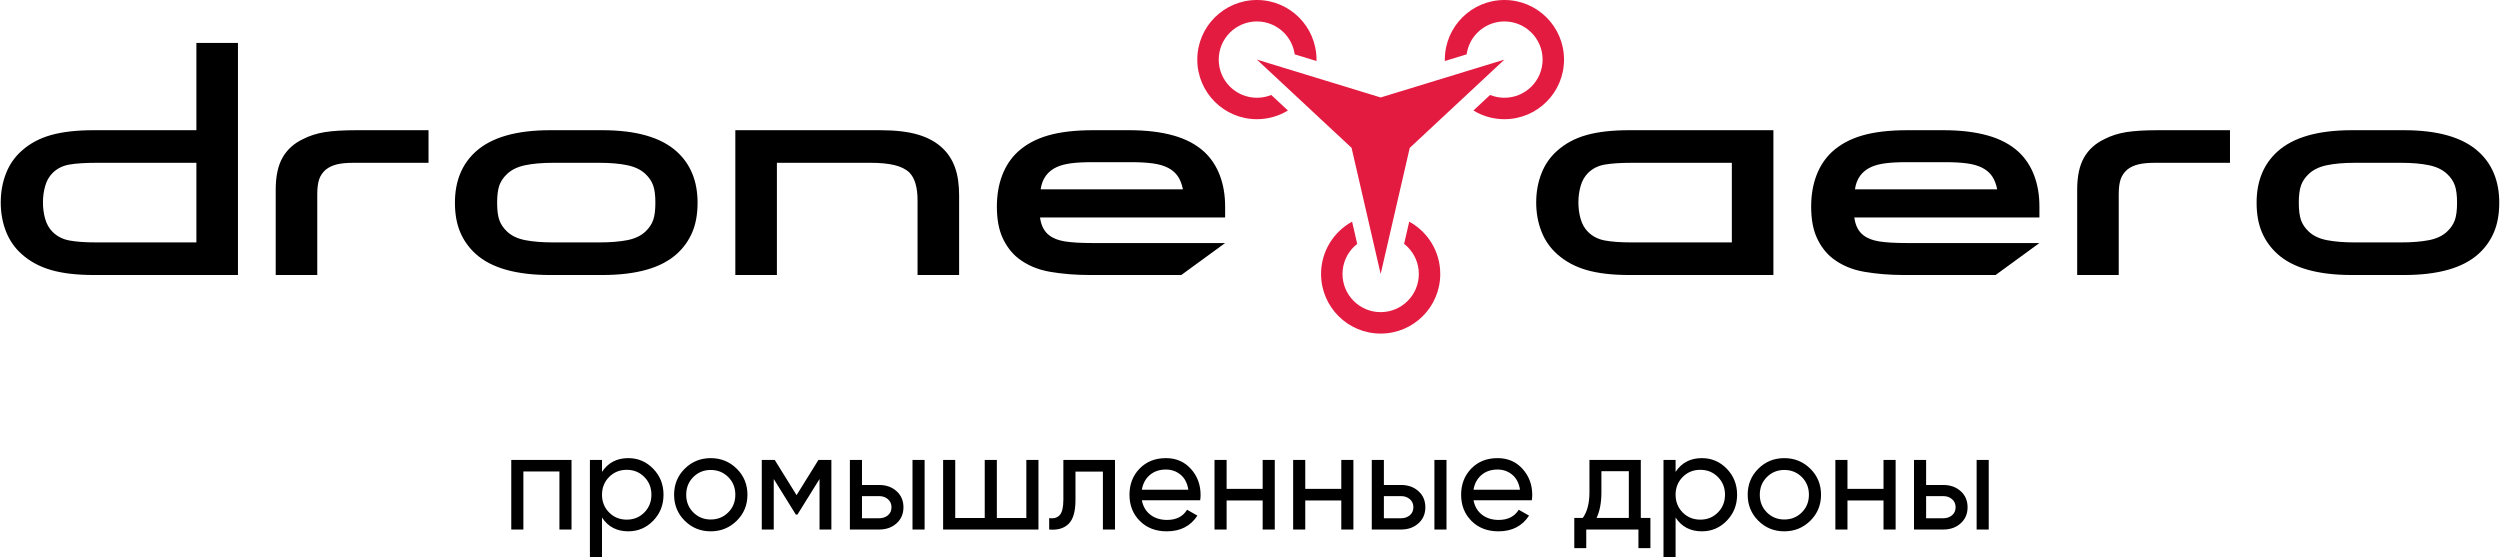 <?xml version="1.0" encoding="UTF-8"?> <!-- Creator: CorelDRAW --> <svg xmlns="http://www.w3.org/2000/svg" xmlns:xlink="http://www.w3.org/1999/xlink" xmlns:xodm="http://www.corel.com/coreldraw/odm/2003" xml:space="preserve" width="1700px" height="379px" style="shape-rendering:geometricPrecision; text-rendering:geometricPrecision; image-rendering:optimizeQuality; fill-rule:evenodd; clip-rule:evenodd" viewBox="0 0 1697.46 378.66"> <defs> <style type="text/css"> <![CDATA[ .fil1 {fill:#E41B41} .fil0 {fill:black;fill-rule:nonzero} ]]> </style> </defs> <g id="Layer_x0020_1">  <g id="_2798719570496"> <path class="fil0" d="M1599.29 110.61c-7.39,0 -13.68,0.54 -18.9,1.63 -5.21,1.08 -9.34,3.07 -12.38,5.97 -2.46,2.32 -4.2,4.89 -5.21,7.71 -1.01,2.82 -1.52,6.77 -1.52,11.84 0,5.06 0.51,9.01 1.52,11.84 1.01,2.82 2.75,5.39 5.21,7.7 3.04,2.9 7.17,4.85 12.38,5.87 5.22,1.01 11.51,1.52 18.9,1.52l31.49 0c7.38,0 13.68,-0.51 18.9,-1.52 5.21,-1.02 9.33,-2.97 12.38,-5.87 2.46,-2.31 4.19,-4.88 5.21,-7.7 1.01,-2.83 1.52,-6.78 1.52,-11.84 0,-5.07 -0.51,-9.02 -1.52,-11.84 -1.02,-2.82 -2.75,-5.39 -5.21,-7.71 -3.05,-2.9 -7.17,-4.89 -12.38,-5.97 -5.22,-1.09 -11.52,-1.63 -18.9,-1.63l-31.49 0zm-1536.09 76.23c-11.44,0 -21.07,-1.12 -28.88,-3.36 -7.82,-2.25 -14.48,-5.83 -19.99,-10.75 -4.77,-4.2 -8.36,-9.35 -10.75,-15.43 -2.39,-6.07 -3.58,-12.66 -3.58,-19.76 0,-7.09 1.19,-13.68 3.58,-19.76 2.39,-6.08 5.98,-11.23 10.75,-15.42 5.51,-4.93 12.17,-8.47 19.99,-10.65 7.81,-2.17 17.44,-3.25 28.88,-3.25l69.72 0 0 -59.3 28.24 0 0 157.68 -97.96 0zm69.72 -22.15l0 -54.08 -67.98 0c-7.67,0 -13.79,0.4 -18.35,1.2 -4.56,0.79 -8.36,2.71 -11.4,5.75 -2.32,2.32 -3.99,5.25 -5,8.79 -1.01,3.55 -1.52,7.28 -1.52,11.19 0,3.91 0.51,7.64 1.52,11.19 1.01,3.54 2.68,6.47 5,8.79 3.04,3.04 6.84,5 11.4,5.86 4.56,0.87 10.68,1.31 18.35,1.31l67.98 0zm106.67 -54.08c-4.64,0 -8.4,0.36 -11.3,1.09 -2.89,0.72 -5.35,1.88 -7.38,3.47 -2.18,1.88 -3.7,4.09 -4.56,6.62 -0.87,2.54 -1.31,5.9 -1.31,10.1l0 54.95 -28.23 0 0 -57.99c0,-9.12 1.55,-16.39 4.67,-21.82 3.11,-5.44 7.71,-9.6 13.79,-12.49 4.49,-2.32 9.45,-3.91 14.88,-4.78 5.43,-0.87 12.63,-1.3 21.61,-1.3l48.87 0 0 22.15 -51.04 0zm135.66 0c-7.38,0 -13.68,0.54 -18.89,1.63 -5.22,1.08 -9.34,3.07 -12.38,5.97 -2.47,2.32 -4.2,4.89 -5.22,7.71 -1.01,2.82 -1.52,6.77 -1.52,11.84 0,5.06 0.51,9.01 1.52,11.84 1.02,2.82 2.75,5.39 5.22,7.7 3.04,2.9 7.16,4.85 12.38,5.87 5.21,1.01 11.51,1.52 18.89,1.52l31.5 0c7.38,0 13.68,-0.51 18.89,-1.52 5.21,-1.02 9.34,-2.97 12.38,-5.87 2.46,-2.31 4.2,-4.88 5.21,-7.7 1.02,-2.83 1.52,-6.78 1.52,-11.84 0,-5.07 -0.5,-9.02 -1.52,-11.84 -1.01,-2.82 -2.75,-5.39 -5.21,-7.71 -3.04,-2.9 -7.17,-4.89 -12.38,-5.97 -5.21,-1.09 -11.51,-1.63 -18.89,-1.63l-31.5 0zm-1.95 76.23c-23.17,0 -40.04,-4.78 -50.61,-14.33 -4.63,-4.2 -8.14,-9.13 -10.53,-14.77 -2.39,-5.65 -3.59,-12.31 -3.59,-19.98 0,-14.63 4.71,-26.21 14.12,-34.75 10.72,-9.7 27.58,-14.55 50.61,-14.55l35.4 0c23.02,0 39.89,4.85 50.61,14.55 9.41,8.54 14.11,20.12 14.11,34.75 0,7.67 -1.19,14.33 -3.58,19.98 -2.39,5.64 -5.9,10.57 -10.53,14.77 -10.58,9.55 -27.44,14.33 -50.61,14.33l-35.4 0zm125.77 0l0 -98.38 98.39 0c10.43,0 19.04,1.01 25.85,3.04 6.8,2.02 12.38,5.14 16.72,9.33 3.76,3.63 6.55,8 8.36,13.14 1.81,5.15 2.72,11.41 2.72,18.79l0 54.08 -28.24 0 0 -50.82c0,-8.83 -1.88,-15.13 -5.64,-18.9 -2.47,-2.31 -5.87,-3.98 -10.21,-4.99 -4.35,-1.02 -9.63,-1.52 -15.86,-1.52l-63.85 0 0 76.23 -28.24 0zm242.63 -76.66c-5.94,0 -10.79,0.25 -14.55,0.76 -3.77,0.5 -6.95,1.33 -9.56,2.49 -6.37,2.9 -10.06,7.96 -11.08,15.2l96.66 0c-0.73,-3.61 -1.89,-6.58 -3.48,-8.9 -1.59,-2.32 -3.76,-4.2 -6.51,-5.65 -2.76,-1.44 -6.19,-2.46 -10.32,-3.04 -4.13,-0.58 -9.09,-0.86 -14.88,-0.86l-26.28 0zm90.13 37.57l-125.75 0c0.72,5.5 2.83,9.55 6.3,12.16 2.6,2.03 6.19,3.41 10.75,4.13 4.56,0.72 10.82,1.08 18.79,1.08l89.91 0 -29.78 21.72 -62.3 0c-9.4,0 -18.36,-0.73 -26.83,-2.17 -8.46,-1.44 -15.74,-4.56 -21.83,-9.34 -4.34,-3.47 -7.81,-8.04 -10.42,-13.68 -2.61,-5.65 -3.91,-12.74 -3.91,-21.29 0,-7.82 1.2,-14.87 3.58,-21.17 2.39,-6.3 5.9,-11.62 10.54,-15.97 5.5,-5.06 12.38,-8.79 20.63,-11.18 8.25,-2.39 18.46,-3.58 30.62,-3.58l24.55 0c11.43,0 21.43,1.19 29.97,3.58 8.54,2.39 15.57,6.12 21.07,11.18 4.63,4.35 8.14,9.67 10.53,15.97 2.39,6.3 3.58,13.35 3.58,21.17l0 7.39zm274.54 39.09c-11.44,0 -21.07,-1.12 -28.88,-3.36 -7.82,-2.25 -14.48,-5.83 -19.99,-10.75 -4.77,-4.2 -8.36,-9.35 -10.75,-15.43 -2.39,-6.07 -3.58,-12.66 -3.58,-19.76 0,-7.09 1.19,-13.68 3.58,-19.76 2.39,-6.08 5.98,-11.23 10.75,-15.42 5.51,-4.93 12.17,-8.47 19.99,-10.65 7.81,-2.17 17.44,-3.25 28.88,-3.25l97.96 0 0 98.38 -97.96 0zm69.72 -22.15l0 -54.08 -67.98 0c-7.67,0 -13.79,0.4 -18.35,1.2 -4.56,0.79 -8.36,2.71 -11.4,5.75 -2.32,2.32 -3.99,5.25 -5,8.79 -1.01,3.55 -1.52,7.28 -1.52,11.19 0,3.91 0.51,7.64 1.52,11.19 1.01,3.54 2.68,6.47 5,8.79 3.04,3.04 6.84,5 11.4,5.86 4.56,0.87 10.68,1.31 18.35,1.31l67.98 0zm118.83 -54.51c-5.94,0 -10.79,0.25 -14.55,0.76 -3.77,0.5 -6.95,1.33 -9.56,2.49 -6.37,2.9 -10.06,7.96 -11.08,15.2l96.65 0c-0.72,-3.61 -1.88,-6.58 -3.47,-8.9 -1.59,-2.32 -3.77,-4.2 -6.52,-5.65 -2.75,-1.44 -6.19,-2.46 -10.31,-3.04 -4.13,-0.58 -9.09,-0.86 -14.88,-0.86l-26.28 0zm90.13 37.57l-125.75 0c0.72,5.5 2.82,9.55 6.3,12.16 2.6,2.03 6.19,3.41 10.75,4.13 4.56,0.72 10.82,1.08 18.79,1.08l89.91 0 -29.78 21.72 -62.31 0c-9.4,0 -18.35,-0.73 -26.82,-2.17 -8.47,-1.45 -15.75,-4.56 -21.83,-9.34 -4.34,-3.47 -7.82,-8.04 -10.42,-13.68 -2.61,-5.65 -3.91,-12.74 -3.91,-21.29 0,-7.82 1.19,-14.87 3.58,-21.17 2.39,-6.3 5.9,-11.62 10.54,-15.97 5.5,-5.06 12.38,-8.79 20.63,-11.18 8.25,-2.39 18.46,-3.58 30.62,-3.58l24.54 0c11.44,0 21.43,1.19 29.98,3.58 8.54,2.39 15.56,6.12 21.06,11.18 4.64,4.35 8.15,9.67 10.54,15.97 2.39,6.3 3.58,13.35 3.58,21.17l0 7.39zm78.43 -37.14c-4.63,0 -8.4,0.36 -11.29,1.09 -2.9,0.72 -5.36,1.88 -7.39,3.47 -2.17,1.88 -3.69,4.09 -4.56,6.62 -0.87,2.54 -1.3,5.9 -1.3,10.1l0 54.95 -28.23 0 0 -57.99c0,-9.12 1.55,-16.39 4.66,-21.82 3.12,-5.44 7.72,-9.6 13.8,-12.49 4.49,-2.32 9.45,-3.91 14.87,-4.78 5.43,-0.87 12.64,-1.3 21.62,-1.3l48.86 0 0 22.15 -51.04 0zm133.85 76.23c-23.16,0 -40.03,-4.78 -50.6,-14.33 -4.64,-4.2 -8.15,-9.13 -10.54,-14.77 -2.39,-5.65 -3.58,-12.31 -3.58,-19.98 0,-14.63 4.71,-26.21 14.12,-34.75 10.71,-9.7 27.58,-14.55 50.6,-14.55l35.41 0c23.02,0 39.89,4.85 50.6,14.55 9.41,8.54 14.12,20.12 14.12,34.75 0,7.67 -1.2,14.33 -3.59,19.98 -2.38,5.64 -5.9,10.57 -10.53,14.77 -10.57,9.55 -27.44,14.33 -50.6,14.33l-35.41 0z"></path> <path class="fil1" d="M937.5 186.14l19.76 -85.69 64.33 -59.96 -84.09 25.73 -84.08 -25.73 64.32 59.96 19.76 85.69zm0 25.92c7.16,0 13.64,-2.9 18.33,-7.59 4.7,-4.69 7.6,-11.17 7.6,-18.33 0,-7.16 -2.9,-13.65 -7.6,-18.33 -0.75,-0.76 -1.55,-1.47 -2.4,-2.13l3.48 -15.09c12.57,6.88 21.08,20.22 21.08,35.55 0,22.36 -18.12,40.49 -40.49,40.49 -22.36,0 -40.49,-18.13 -40.49,-40.49 0,-15.33 8.52,-28.67 21.08,-35.55l3.48 15.09c-0.84,0.66 -1.64,1.37 -2.4,2.13 -4.69,4.68 -7.59,11.17 -7.59,18.33 0,7.16 2.9,13.64 7.59,18.33 4.69,4.69 11.17,7.59 18.33,7.59zm-84.08 -145.65c3.44,0 6.74,-0.67 9.75,-1.89l11.32 10.55c-6.14,3.75 -13.36,5.91 -21.07,5.91 -22.37,0 -40.5,-18.13 -40.5,-40.49 0,-22.36 18.13,-40.49 40.5,-40.49 22.36,0 40.49,18.13 40.49,40.49 0,0.32 -0.01,0.64 -0.01,0.96l-14.8 -4.53c-0.79,-5.73 -3.46,-10.86 -7.35,-14.76 -4.69,-4.69 -11.18,-7.59 -18.33,-7.59 -7.16,0 -13.65,2.9 -18.34,7.59 -4.69,4.69 -7.59,11.17 -7.59,18.33 0,7.16 2.9,13.64 7.59,18.33 4.69,4.69 11.18,7.59 18.34,7.59zm168.17 0c7.16,0 13.64,-2.9 18.33,-7.59 4.69,-4.69 7.6,-11.17 7.6,-18.33 0,-7.16 -2.91,-13.64 -7.6,-18.33 -4.69,-4.69 -11.17,-7.59 -18.33,-7.59 -7.16,0 -13.64,2.9 -18.33,7.59 -3.9,3.9 -6.56,9.03 -7.35,14.76l-14.8 4.53c0,-0.32 -0.01,-0.64 -0.01,-0.96 0,-22.36 18.13,-40.49 40.49,-40.49 22.36,0 40.49,18.13 40.49,40.49 0,22.36 -18.13,40.49 -40.49,40.49 -7.72,0 -14.93,-2.16 -21.07,-5.91l11.32 -10.55c3.01,1.22 6.3,1.89 9.75,1.89z"></path> <path class="fil0" d="M387.78 312.47l0 47.28 -8.22 0 0 -39.43 -24.49 0 0 39.43 -8.23 0 0 -47.28 40.94 0zm38.58 -1.22c6.62,0 12.26,2.41 16.93,7.23 4.66,4.82 6.99,10.7 6.99,17.63 0,6.94 -2.33,12.82 -6.99,17.64 -4.67,4.82 -10.31,7.23 -16.93,7.23 -7.81,0 -13.77,-3.12 -17.87,-9.36l0 27.04 -8.22 0 0 -66.19 8.22 0 0 8.13c4.1,-6.23 10.06,-9.35 17.87,-9.35zm-1.04 41.79c4.73,0 8.7,-1.62 11.92,-4.87 3.21,-3.25 4.82,-7.27 4.82,-12.06 0,-4.79 -1.61,-8.81 -4.82,-12.05 -3.22,-3.25 -7.19,-4.87 -11.92,-4.87 -4.79,0 -8.79,1.62 -12.01,4.87 -3.21,3.24 -4.82,7.26 -4.82,12.05 0,4.79 1.61,8.81 4.82,12.06 3.22,3.25 7.22,4.87 12.01,4.87zm74.7 0.75c-4.86,4.79 -10.75,7.19 -17.68,7.19 -6.94,0 -12.81,-2.4 -17.64,-7.19 -4.82,-4.79 -7.23,-10.68 -7.23,-17.68 0,-6.99 2.41,-12.89 7.23,-17.68 4.83,-4.79 10.7,-7.18 17.64,-7.18 6.93,0 12.82,2.39 17.68,7.18 4.85,4.79 7.28,10.69 7.28,17.68 0,7 -2.43,12.89 -7.28,17.68zm-17.68 -0.85c4.72,0 8.7,-1.61 11.91,-4.82 3.22,-3.21 4.82,-7.22 4.82,-12.01 0,-4.79 -1.6,-8.79 -4.82,-12.01 -3.21,-3.21 -7.19,-4.82 -11.91,-4.82 -4.67,0 -8.61,1.61 -11.82,4.82 -3.22,3.22 -4.82,7.22 -4.82,12.01 0,4.79 1.6,8.8 4.82,12.01 3.21,3.21 7.15,4.82 11.82,4.82zm81.98 -40.47l0 47.28 -8.04 0 0 -34.32 -15.04 24.2 -1.04 0 -15.03 -24.2 0 34.32 -8.13 0 0 -47.28 8.79 0 14.85 23.93 14.84 -23.93 8.8 0zm32.52 17.02c4.73,0 8.65,1.41 11.77,4.21 3.12,2.81 4.68,6.45 4.68,10.92 0,4.48 -1.56,8.12 -4.68,10.92 -3.12,2.81 -7.04,4.21 -11.77,4.21l-19.95 0 0 -47.28 8.23 0 0 17.02 11.72 0zm22.6 -17.02l8.22 0 0 47.28 -8.22 0 0 -47.28zm-22.6 39.62c2.33,0 4.3,-0.67 5.91,-2.03 1.61,-1.35 2.41,-3.17 2.41,-5.44 0,-2.27 -0.8,-4.1 -2.41,-5.48 -1.61,-1.39 -3.58,-2.08 -5.91,-2.08l-11.72 0 0 15.03 11.72 0zm99.94 -39.62l8.23 0 0 47.28 -64.77 0 0 -47.28 8.23 0 0 39.43 20.04 0 0 -39.43 8.23 0 0 39.43 20.04 0 0 -39.43zm60.23 0l0 47.28 -8.22 0 0 -39.33 -18.63 0 0 19.29c0,7.75 -1.56,13.16 -4.68,16.21 -3.12,3.06 -7.52,4.33 -13.19,3.83l0 -7.75c3.21,0.44 5.63,-0.27 7.23,-2.13 1.61,-1.86 2.41,-5.31 2.41,-10.35l0 -27.05 35.08 0zm18.25 27.42c0.82,4.23 2.76,7.5 5.82,9.84 3.05,2.33 6.82,3.5 11.3,3.5 6.24,0 10.78,-2.3 13.61,-6.91l7 3.98c-4.6,7.12 -11.54,10.68 -20.8,10.68 -7.5,0 -13.6,-2.35 -18.3,-7.05 -4.69,-4.69 -7.04,-10.63 -7.04,-17.82 0,-7.12 2.3,-13.05 6.9,-17.77 4.6,-4.73 10.56,-7.09 17.87,-7.09 6.93,0 12.59,2.44 16.97,7.32 4.38,4.89 6.57,10.77 6.57,17.64 0,1.19 -0.09,2.42 -0.28,3.68l-39.62 0zm16.36 -20.89c-4.41,0 -8.07,1.24 -10.97,3.73 -2.9,2.49 -4.69,5.82 -5.39,9.98l31.58 0c-0.69,-4.48 -2.46,-7.88 -5.29,-10.21 -2.84,-2.34 -6.15,-3.5 -9.93,-3.5zm65.71 -6.53l8.23 0 0 47.28 -8.23 0 0 -19.76 -24.49 0 0 19.76 -8.22 0 0 -47.28 8.22 0 0 19.67 24.49 0 0 -19.67zm53.42 0l8.23 0 0 47.28 -8.23 0 0 -19.76 -24.48 0 0 19.76 -8.23 0 0 -47.28 8.23 0 0 19.67 24.48 0 0 -19.67zm40.66 17.02c4.73,0 8.65,1.41 11.77,4.21 3.12,2.81 4.68,6.45 4.68,10.92 0,4.48 -1.56,8.12 -4.68,10.92 -3.12,2.81 -7.04,4.21 -11.77,4.21l-19.95 0 0 -47.28 8.23 0 0 17.02 11.72 0zm22.6 -17.02l8.22 0 0 47.28 -8.22 0 0 -47.28zm-22.6 39.62c2.33,0 4.3,-0.67 5.91,-2.03 1.61,-1.35 2.41,-3.17 2.41,-5.44 0,-2.27 -0.8,-4.1 -2.41,-5.48 -1.61,-1.39 -3.58,-2.08 -5.91,-2.08l-11.72 0 0 15.03 11.72 0zm49.17 -12.2c0.82,4.23 2.76,7.5 5.82,9.84 3.05,2.33 6.82,3.5 11.29,3.5 6.25,0 10.78,-2.3 13.62,-6.91l7 3.98c-4.61,7.12 -11.54,10.68 -20.8,10.68 -7.51,0 -13.6,-2.35 -18.3,-7.05 -4.7,-4.69 -7.04,-10.63 -7.04,-17.82 0,-7.12 2.3,-13.05 6.9,-17.77 4.6,-4.73 10.56,-7.09 17.87,-7.09 6.93,0 12.59,2.44 16.97,7.32 4.38,4.89 6.57,10.77 6.57,17.64 0,1.19 -0.09,2.42 -0.28,3.68l-39.62 0zm16.36 -20.89c-4.42,0 -8.07,1.24 -10.97,3.73 -2.9,2.49 -4.7,5.82 -5.39,9.98l31.58 0c-0.69,-4.48 -2.46,-7.88 -5.29,-10.21 -2.84,-2.34 -6.15,-3.5 -9.93,-3.5zm97.29 32.9l6.53 0 0 20.52 -8.14 0 0 -12.67 -35.45 0 0 12.67 -8.13 0 0 -20.52 5.76 0c3.03,-4.16 4.54,-9.99 4.54,-17.49l0 -21.94 34.89 0 0 39.43zm-30.06 0l21.93 0 0 -31.77 -18.63 0 0 14.28c0,7.06 -1.1,12.89 -3.3,17.49zm71.57 -40.65c6.62,0 12.26,2.41 16.93,7.23 4.66,4.82 6.99,10.7 6.99,17.63 0,6.94 -2.33,12.82 -6.99,17.64 -4.67,4.82 -10.31,7.23 -16.93,7.23 -7.82,0 -13.77,-3.12 -17.87,-9.36l0 27.04 -8.22 0 0 -66.19 8.22 0 0 8.13c4.1,-6.23 10.05,-9.35 17.87,-9.35zm-1.04 41.79c4.73,0 8.7,-1.62 11.91,-4.87 3.22,-3.25 4.83,-7.27 4.83,-12.06 0,-4.79 -1.61,-8.81 -4.83,-12.05 -3.21,-3.25 -7.18,-4.87 -11.91,-4.87 -4.79,0 -8.79,1.62 -12.01,4.87 -3.21,3.24 -4.82,7.26 -4.82,12.05 0,4.79 1.61,8.81 4.82,12.06 3.22,3.25 7.22,4.87 12.01,4.87zm74.7 0.75c-4.86,4.79 -10.75,7.19 -17.68,7.19 -6.94,0 -12.82,-2.4 -17.64,-7.19 -4.82,-4.79 -7.23,-10.68 -7.23,-17.68 0,-6.99 2.41,-12.89 7.23,-17.68 4.82,-4.79 10.7,-7.18 17.64,-7.18 6.93,0 12.82,2.39 17.68,7.18 4.85,4.79 7.28,10.69 7.28,17.68 0,7 -2.43,12.89 -7.28,17.68zm-17.68 -0.85c4.72,0 8.69,-1.61 11.91,-4.82 3.21,-3.21 4.82,-7.22 4.82,-12.01 0,-4.79 -1.61,-8.79 -4.82,-12.01 -3.22,-3.21 -7.19,-4.82 -11.91,-4.82 -4.67,0 -8.61,1.61 -11.82,4.82 -3.22,3.22 -4.82,7.22 -4.82,12.01 0,4.79 1.6,8.8 4.82,12.01 3.21,3.21 7.15,4.82 11.82,4.82zm67.41 -40.47l8.23 0 0 47.28 -8.23 0 0 -19.76 -24.49 0 0 19.76 -8.22 0 0 -47.28 8.22 0 0 19.67 24.49 0 0 -19.67zm40.66 17.02c4.73,0 8.65,1.41 11.77,4.21 3.12,2.81 4.68,6.45 4.68,10.92 0,4.48 -1.56,8.12 -4.68,10.92 -3.12,2.81 -7.04,4.21 -11.77,4.21l-19.95 0 0 -47.28 8.23 0 0 17.02 11.72 0zm22.6 -17.02l8.22 0 0 47.28 -8.22 0 0 -47.28zm-22.6 39.62c2.33,0 4.3,-0.67 5.91,-2.03 1.61,-1.35 2.41,-3.17 2.41,-5.44 0,-2.27 -0.8,-4.1 -2.41,-5.48 -1.61,-1.39 -3.58,-2.08 -5.91,-2.08l-11.72 0 0 15.03 11.72 0z"></path> </g> </g> </svg> 